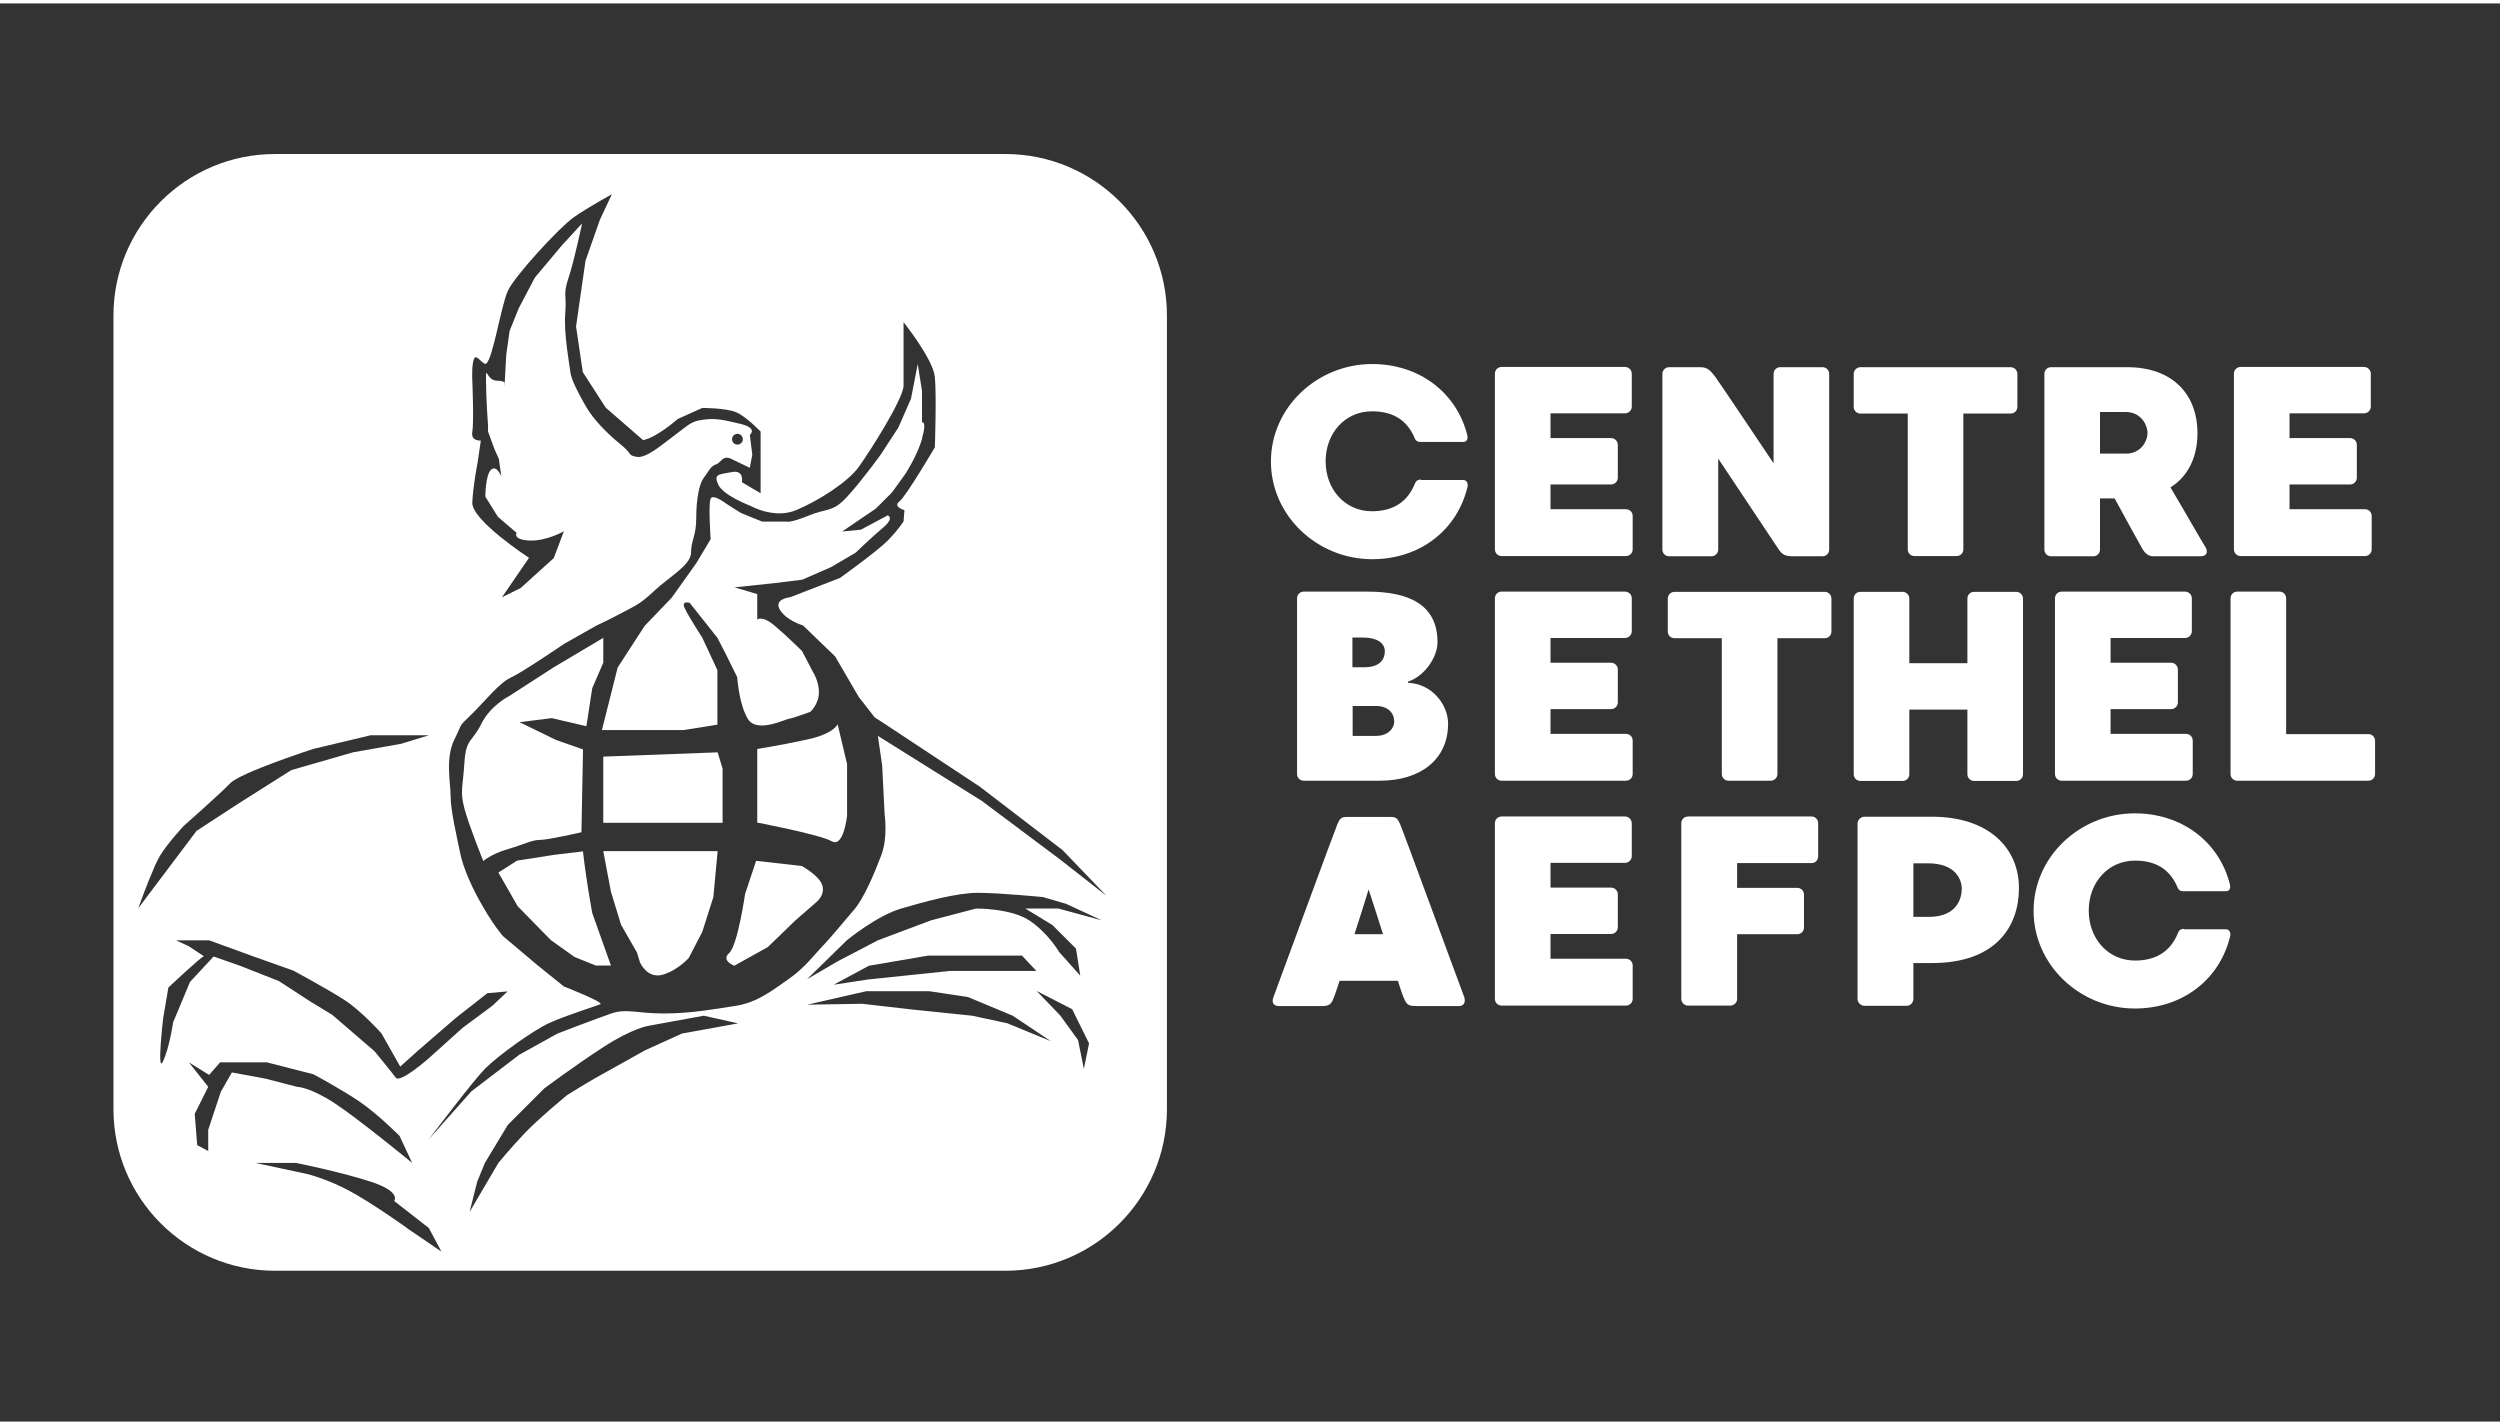 <svg xmlns="http://www.w3.org/2000/svg" width="200" height="114" viewBox="0 0 111.06 63"><rect x="0" y="0" width="111.06" height="63" fill="#333333" stroke="none"/><g><path d="M31.26,40.72s-.04,0-.06,0" fill="#fff"></path><path d="M22.4,16.99v-.13c.04.06,0,.13,0,.13Z" fill="#fff"></path><path d="M44.65,6.69H12.22c-3.97,0-7.18,3.22-7.18,7.18v35.25c0,3.97,3.22,7.18,7.18,7.18h32.44c3.97,0,7.18-3.22,7.18-7.18V13.87c0-3.97-3.22-7.18-7.18-7.18h0ZM6.84,38.4c.1-.22.19-.41.27-.54.34-.56,1.05-1.32,1.05-1.32,0,0,1.62-1.43,2.07-1.9s3.68-1.52,3.68-1.52l2.56-.61h2.59l-1.24.38-2.14.38-2.74.79-2.37,1.5-1.84,1.2-2.59,3.44s.38-1.07.71-1.81h-.01ZM7.25,46.99c-.3.64,0-1.92,0-1.92l.23-1.35s1.47-1.39,1.58-1.39l-.68-.45-.56-.26h1.47l1.95.71,1.8.64s1.54.83,2.29,1.32c.75.49,1.62,1.47,1.62,1.47l.83,1.47.79-.71,1.69-1.46,1.39-1.09.9-.08-.68.64-1.32.98-1.5,1.35s-1.28,1.13-1.47.86c-.19-.26-.94-1.17-.94-1.17l-1.88-1.62-1.05-.64-1.32-.86-1.73-.68-1.17-.41-1.05,1.13-.75,1.8s-.15,1.09-.45,1.73h0ZM9.81,48.35l-.56,1.69v.94l-.49-.26-.11-1.39.6-1.2-.86-1.09.9.56.49-.56h2.07l2.07.53s1.2.64,2.03,1.2c.83.56,1.8,1.54,1.8,1.54l.56,1.2s-2.37-1.95-3.47-2.67c-1.1-.71-1.64-.71-1.64-.71l-1.43-.37-1.47-.27s-.49.86-.49.86ZM18.08,54.4s-1.58-1.13-2.56-1.65c-.98-.53-1.88-.75-1.88-.75l-2.29-.49h1.8s1.92.38,3.31.83c1.39.45,1.05.86,1.05.86l1.54,1.2.56,1.05-1.54-1.05h.01ZM30.3,45.76l-1.65.75s-1.8,1.01-2.22,1.24c-.41.23-1.24.75-1.24.75,0,0-1.28,1.05-1.92,1.73s-1.13,1.28-1.13,1.28l-1.28,2.18.34-1.35.34-.83,1.02-1.69,1.62-1.62s1.35-1.01,2.63-1.84,1.99-.94,1.99-.94l2.47-.45,1.52.34-2.48.45h-.01ZM44.77,45.31l-1.58-.34-2.71-.28-2.18-.25-2.44.04,2.63-.6h2.78l1.73.26,1.99.83,1.69,1.13-1.92-.79h0ZM37.06,43.58l1.54-.83,2.63-.45h4.17l.64.68h-3.83l-3.65.38-1.5.23h0ZM48.15,47.33l-.26-1.28-.79-1.09-1.05-1.09,1.58.81.75,1.52s-.23,1.13-.23,1.13ZM47.02,40.21h-1.47l1.2.73,1.05,1.05.19,1.2-.94-1.05s-.49-.85-1.32-1.4c-.83-.55-2.37-.53-2.37-.53l-1.99.52-2.37.89-1.8.94-1.35.79,1.77-1.73s1.32-1.09,2.41-1.41,2.48-.7,3.42-.7,2.89.19,2.89.19l1.02.3,1.58.73s-1.92-.52-1.92-.52ZM28.57,19.4c.6-.11,1.54-.94,1.54-.94l1.09-.49s1.05,0,1.5.19,1.09.86,1.09.86v2.74l-.83-.49s.11-.56-.45-.45c-.56.11-.83.07-.6.56.23.49,1.43.94,1.43.94,0,0,1.05.6,2.03.19s2.29-1.24,2.78-1.92c.49-.68,1.99-3.04,1.99-3.61v-2.82s1.32,1.65,1.39,2.44c.08.79,0,3.12,0,3.12,0,0-1.28,2.18-1.58,2.41-.3.23.23.38.23.38l-.04.5s-.23.37-.71.86c-.49.49-2.11,1.65-2.11,1.65l-2.22.86s-.75.07-.45.56,1.02.69,1.02.69l1.43,1.38,1.05,1.8.71.91.45.29,4.21,2.78,3.68,2.82,1.95,2.03-2.07-1.62-3.46-2.59-4.62-2.89.19,1.32.11,2.18s.15,1.01-.15,1.8c-.3.79-.75,1.88-1.2,2.41s-1.2,1.43-1.43,1.65c-.23.23-.76.94-1.47,1.43-.71.49-1.39,1.05-2.36,1.2-.98.15-1.99.34-3.2.34s-1.65-.23-2.33,0-2.41.9-2.41.9l-1.69.94-2.12,1.62-1.9,2.14c.12-.15,1.97-2.6,2.51-3.15.56-.56,2.11-1.69,2.86-2.03s2.07-.75,2.26-.83-1.62-.79-1.62-.79l-1.17-.94-1.54-1.3s-.38-.43-.86-1.26c-.49-.83-.9-1.73-1.05-2.48s-.41-1.84-.41-2.44-.25-1.73.17-2.56c.41-.83.13-.49.77-1.12.64-.64,1.24-1.4,1.73-1.62.49-.22,2.37-1.5,2.37-1.5l1.43-.81s.53-.24,1.16-.58c.64-.34.79-.38,1.43-.98s1.62-1.13,1.62-1.69.23-.71.23-1.54.13-1.5.33-1.77c.2-.26.31-.53.54-.6s.3-.43.68-.25.83.4.83.4l.11-.59-.11-.87s.38-.3-.41-.49-1.11-.26-1.63-.19c-.52.07-.56.13-1.23.64-.68.51-1.35,1.1-1.77,1.01-.41-.08-.15-.11-.71-.56-.56-.45-1.2-1.09-1.54-1.69-.34-.6-.64-1.17-.68-1.5s-.3-1.72-.23-2.61c.07-.89-.11-.82.15-1.6.26-.79.6-2.41.6-2.41l-.9.98-1.2,1.43-.71,1.35-.41,1.01-.15,1.06-.07,1.26c.04.06,0,.13,0,.13v-.13c-.02-.05-.11-.1-.34-.1-.49,0-.49-.79-.49,0s.09,2,.09,2v.26l.29.79.19.42.11.78s-.2-.51-.45-.3c-.26.23-.26,1.2-.26,1.2l.56.9.83.71s-.19.3.56.34,1.54-.41,1.54-.41l-.45,1.19-1.47,1.33-.83.41,1.2-1.75s-2.56-1.67-2.52-2.46c.04-.79.23-1.73.23-1.73l.15-1.02s-.45.04-.38-.38c.08-.41,0-2.33,0-2.33,0,0-.04-.79.11-.97.1-.13.39.35.51.26.3-.23.66-2.57.96-3.23s2.29-2.82,2.93-3.27c.64-.45,1.69-1.02,1.69-1.02l-.53,1.13-.64,1.82-.42,2.92.3,2.03,1.02,1.58M32.52,19.36c0-.13.11-.24.24-.24s.24.11.24.24-.11.24-.24.24-.24-.11-.24-.24Z" fill="#fff"></path><path d="M22.4,16.99v-.13c.04.06,0,.13,0,.13Z" fill="#fff"></path><path d="M40.97,19.32c-.23.79-.75,1.58-.75,1.58l-.6.83-.71.71-1.5,1.02.83-.08,1.2-.64s.3.11-.19.53c-.49.41-1.24,1.13-1.24,1.13l-1.09.64-1.28.56-1.21.15-1.8.19,1.01.3v1.13s.22-.2.78.28c.57.48,1.21,1.12,1.21,1.12l.49.94s.26.39.26.9-.38.86-.38.86c0,0-.85.31-.96.31s-1.39.65-1.8.03c-.41-.63-.49-1.88-.49-1.88l-.48-.97-.4-.78-1.23-1.55s-.38-.12-.23.22.79,1.33.79,1.33l.67,1.44v2.42l-1.5.24h-3.63l.7-2.78,1.2-1.85,1.2-1.25,1.09-1.53.64-1.07s-.11-1.58,0-1.8c.11-.23.7.23.7.23l.65.41.94.38h1.09s.15.07.98-.27c.83-.34,1.05-.13,1.69-.82s1.5-1.88,1.5-1.88l.79-1.21.56-1.28.3-1.54.19,1.2v1.39s.23-.08,0,.71h0Z" fill="#fff"></path><path d="M27.14,42.74h-.68l-.94-.38-1.05-.75-1.47-1.5-.86-1.5.83-.53,1.67-.26,1.26-.15s.08.9.41,2.74" fill="#fff"></path><path d="M31.88,37.67l-.19,2.03-.49,1.54-.6,1.16s-.49.56-1.17.75-1-.55-1-.55l-.13-.43-.71-1.24-.45-1.47-.34-1.8h5.08,0Z" fill="#fff"></path><path d="M36.35,39.85l-1.02.89-1.22,1.18-1.49.83s-.6-.23-.23-.56c.38-.34.71-2.63.71-2.63l.49-1.47,2.03.23s.75.41.9.83c.15.41-.19.71-.19.71h.02Z" fill="#fff"></path><path d="M37.63,33.76v2.33s-.15,1.43-.68,1.13-3.31-.83-3.31-.83v-3.27s1.02-.16,2.22-.42,1.35-.68,1.35-.68l.41,1.73h.01Z" fill="#fff"></path><polygon points="32.1 33.99 32.1 36.4 26.8 36.4 26.8 33.46 31.88 33.27 32.1 33.99" fill="#fff"></polygon><path d="M26.8,28.17v1.12l-.49,1.13-.26,1.69-1.54-.36-1.43.18,1.62.79,1.2.42-.07,3.68s-1.47.34-1.84.34-.68.19-1.43.41-1.09.53-1.09.53c0,0-.64-1.58-.84-2.34s-.07-.91,0-2.02.34-.9.75-1.73,1.24-1.24,1.24-1.24l1.95-1.26,2.22-1.32v-.02Z" fill="#fff"></path></g><g><path d="M63.13,21.17h1.87c.17,0,.23.17.19.32-.47,1.93-2.13,3.2-4.23,3.2-2.45,0-4.5-1.94-4.5-4.34s2.05-4.33,4.5-4.33c2.07,0,3.74,1.25,4.22,3.15.04.16,0,.31-.18.31h-1.9c-.14,0-.23-.08-.25-.16-.34-.82-.98-1.2-1.9-1.2-1.2,0-2.06.97-2.06,2.22s.86,2.22,2.06,2.22c.92,0,1.58-.4,1.91-1.24.04-.11.13-.17.26-.17v.02Z" fill="#fff"></path><path d="M72.53,22.79v1.46c0,.17-.13.3-.3.3h-5.52c-.17,0-.3-.13-.3-.3v-7.8c0-.17.13-.3.3-.3h5.48c.16,0,.3.13.3.3v1.46c0,.17-.14.3-.3.3h-3.31v1.1h2.69c.16,0,.3.13.3.3v1.46c0,.17-.14.3-.3.3h-2.69v1.1h3.35c.17,0,.3.13.3.3v.02Z" fill="#fff"></path><path d="M79.63,24.56c-.35,0-.48-.11-.61-.3l-2.69-4.04v4.04c0,.17-.14.3-.3.3h-1.88c-.17,0-.3-.13-.3-.3v-7.8c0-.17.14-.3.3-.3h1.38c.29,0,.42.1.67.43.25.34,2.59,3.84,2.59,3.84v-3.97c0-.17.13-.3.3-.3h1.87c.17,0,.3.13.3.3v7.8c0,.17-.13.3-.3.3,0,0-1.33,0-1.33,0Z" fill="#fff"></path><path d="M89.62,16.46v1.46c0,.17-.13.3-.3.3h-2.1v6.03c0,.17-.13.3-.3.3h-1.87c-.17,0-.3-.13-.3-.3v-6.03h-2.1c-.17,0-.3-.13-.3-.3v-1.46c0-.16.13-.3.3-.3h6.67c.17,0,.3.14.3.3Z" fill="#fff"></path><path d="M97.77,24.56h-2.12c-.22,0-.37-.16-.46-.3-.05-.08-.71-1.28-1.25-2.27h-.65v2.27c0,.17-.13.3-.3.3h-1.87c-.17,0-.3-.13-.3-.3v-7.8c0-.17.13-.3.3-.3h3.38c1.96,0,3.12,1.15,3.12,2.94,0,1.04-.41,1.91-1.2,2.4.58.97,1.46,2.52,1.56,2.66.11.19.07.4-.22.4h.01ZM94.43,18.15h-1.14v1.85h1.16c.64,0,.95-.54.95-.91s-.29-.94-.97-.94Z" fill="#fff"></path><path d="M105.36,22.79v1.46c0,.17-.13.3-.3.3h-5.52c-.17,0-.3-.13-.3-.3v-7.8c0-.17.13-.3.3-.3h5.48c.16,0,.3.13.3.3v1.46c0,.17-.14.3-.3.3h-3.31v1.1h2.69c.16,0,.3.13.3.3v1.46c0,.17-.14.3-.3.3h-2.69v1.1h3.35c.17,0,.3.13.3.3v.02Z" fill="#fff"></path></g><g><path d="M62.54,30.18c1.08.04,1.79.97,1.79,1.82,0,1.58-1.22,2.53-3.03,2.53h-3.38c-.17,0-.3-.13-.3-.3v-7.8c0-.17.13-.3.3-.3h2.82c1.81,0,3.12.55,3.12,2.25,0,.65-.56,1.5-1.31,1.75v.04h0ZM60.57,28.17h-.49v1.32h.53c.7,0,.91-.36.91-.71,0-.37-.36-.61-.95-.61ZM61.93,31.87c0-.37-.3-.66-.8-.66h-1.04v1.33h1.03c.52,0,.82-.31.82-.67h0Z" fill="#fff"></path><path d="M72.53,32.77v1.46c0,.17-.13.3-.3.3h-5.52c-.17,0-.3-.13-.3-.3v-7.8c0-.17.13-.3.3-.3h5.48c.16,0,.3.13.3.3v1.46c0,.17-.14.3-.3.3h-3.31v1.1h2.69c.16,0,.3.13.3.3v1.46c0,.17-.14.3-.3.3h-2.69v1.1h3.35c.17,0,.3.13.3.3v.02Z" fill="#fff"></path><path d="M81.36,26.44v1.46c0,.17-.13.3-.3.3h-2.1v6.03c0,.17-.13.3-.3.3h-1.87c-.17,0-.3-.13-.3-.3v-6.03h-2.1c-.17,0-.3-.13-.3-.3v-1.46c0-.16.13-.3.3-.3h6.67c.17,0,.3.14.3.3Z" fill="#fff"></path><path d="M89.87,26.44v7.8c0,.17-.13.3-.3.3h-1.87c-.17,0-.3-.13-.3-.3v-2.87h-2.58v2.87c0,.17-.13.3-.3.3h-1.87c-.17,0-.3-.13-.3-.3v-7.8c0-.17.13-.3.3-.3h1.87c.17,0,.3.14.3.3v2.87h2.58v-2.87c0-.17.13-.3.3-.3h1.87c.17,0,.3.14.3.3Z" fill="#fff"></path><path d="M97.41,32.77v1.46c0,.17-.13.3-.3.3h-5.52c-.17,0-.3-.13-.3-.3v-7.8c0-.17.13-.3.3-.3h5.48c.16,0,.3.13.3.3v1.46c0,.17-.14.3-.3.3h-3.31v1.1h2.69c.16,0,.3.13.3.3v1.46c0,.17-.14.3-.3.3h-2.69v1.1h3.35c.17,0,.3.13.3.3v.02Z" fill="#fff"></path><path d="M105.51,32.77v1.46c0,.17-.13.3-.3.3h-5.82c-.17,0-.3-.13-.3-.3v-7.8c0-.17.13-.3.3-.3h1.88c.16,0,.29.13.29.3v6.03h3.65c.17,0,.3.13.3.3h0Z" fill="#fff"></path></g><g><path d="M65.04,44.12c-.11-.27-2.75-7.48-2.85-7.68-.09-.2-.16-.3-.38-.3h-2.01c-.22,0-.29.1-.38.3-.09.2-2.73,7.39-2.84,7.68-.11.26,0,.42.22.42h1.94c.36,0,.42-.12.54-.44.02-.06.11-.3.23-.68h2.59c.12.38.2.62.23.68.13.32.18.44.54.44h1.95c.2,0,.31-.16.22-.42ZM60.17,41.35c.21-.65.43-1.33.63-1.99.22.66.43,1.34.64,1.99h-1.27Z" fill="#fff"></path><path d="M72.53,42.76v1.46c0,.17-.13.3-.3.3h-5.52c-.17,0-.3-.13-.3-.3v-7.8c0-.17.13-.3.3-.3h5.48c.16,0,.3.13.3.3v1.46c0,.17-.14.3-.3.3h-3.31v1.1h2.69c.16,0,.3.13.3.3v1.46c0,.17-.14.3-.3.3h-2.69v1.1h3.35c.17,0,.3.13.3.3v.02Z" fill="#fff"></path><path d="M80.77,36.43v1.46c0,.17-.13.3-.29.3h-3.31v1.1h2.67c.17,0,.3.13.3.3v1.46c0,.17-.13.3-.3.3h-2.67v2.87c0,.17-.14.3-.3.3h-1.88c-.16,0-.3-.13-.3-.3v-7.8c0-.17.13-.3.3-.3h5.49c.16,0,.29.13.29.3h0Z" fill="#fff"></path><path d="M85.83,36.13h-3.01c-.15,0-.3.14-.3.3v7.8c0,.16.15.3.3.3h1.88c.16,0,.3-.14.3-.3v-1.6h.83c2.84,0,3.86-1.63,3.86-3.33,0-1.79-1.36-3.17-3.86-3.17ZM85.68,40.58h-.68v-2.38h.65c1.26,0,1.5.76,1.5,1.13s-.17,1.25-1.47,1.25Z" fill="#fff"></path><path d="M97.01,41.13h1.87c.17,0,.23.17.19.32-.47,1.93-2.13,3.2-4.23,3.2-2.45,0-4.5-1.94-4.5-4.34s2.05-4.33,4.5-4.33c2.07,0,3.74,1.25,4.22,3.15.04.16,0,.31-.18.31h-1.89c-.14,0-.23-.08-.25-.16-.34-.82-.98-1.2-1.89-1.2-1.2,0-2.06.97-2.06,2.22s.86,2.22,2.06,2.22c.92,0,1.58-.4,1.91-1.24.04-.11.13-.17.26-.17v.02Z" fill="#fff"></path></g></svg>